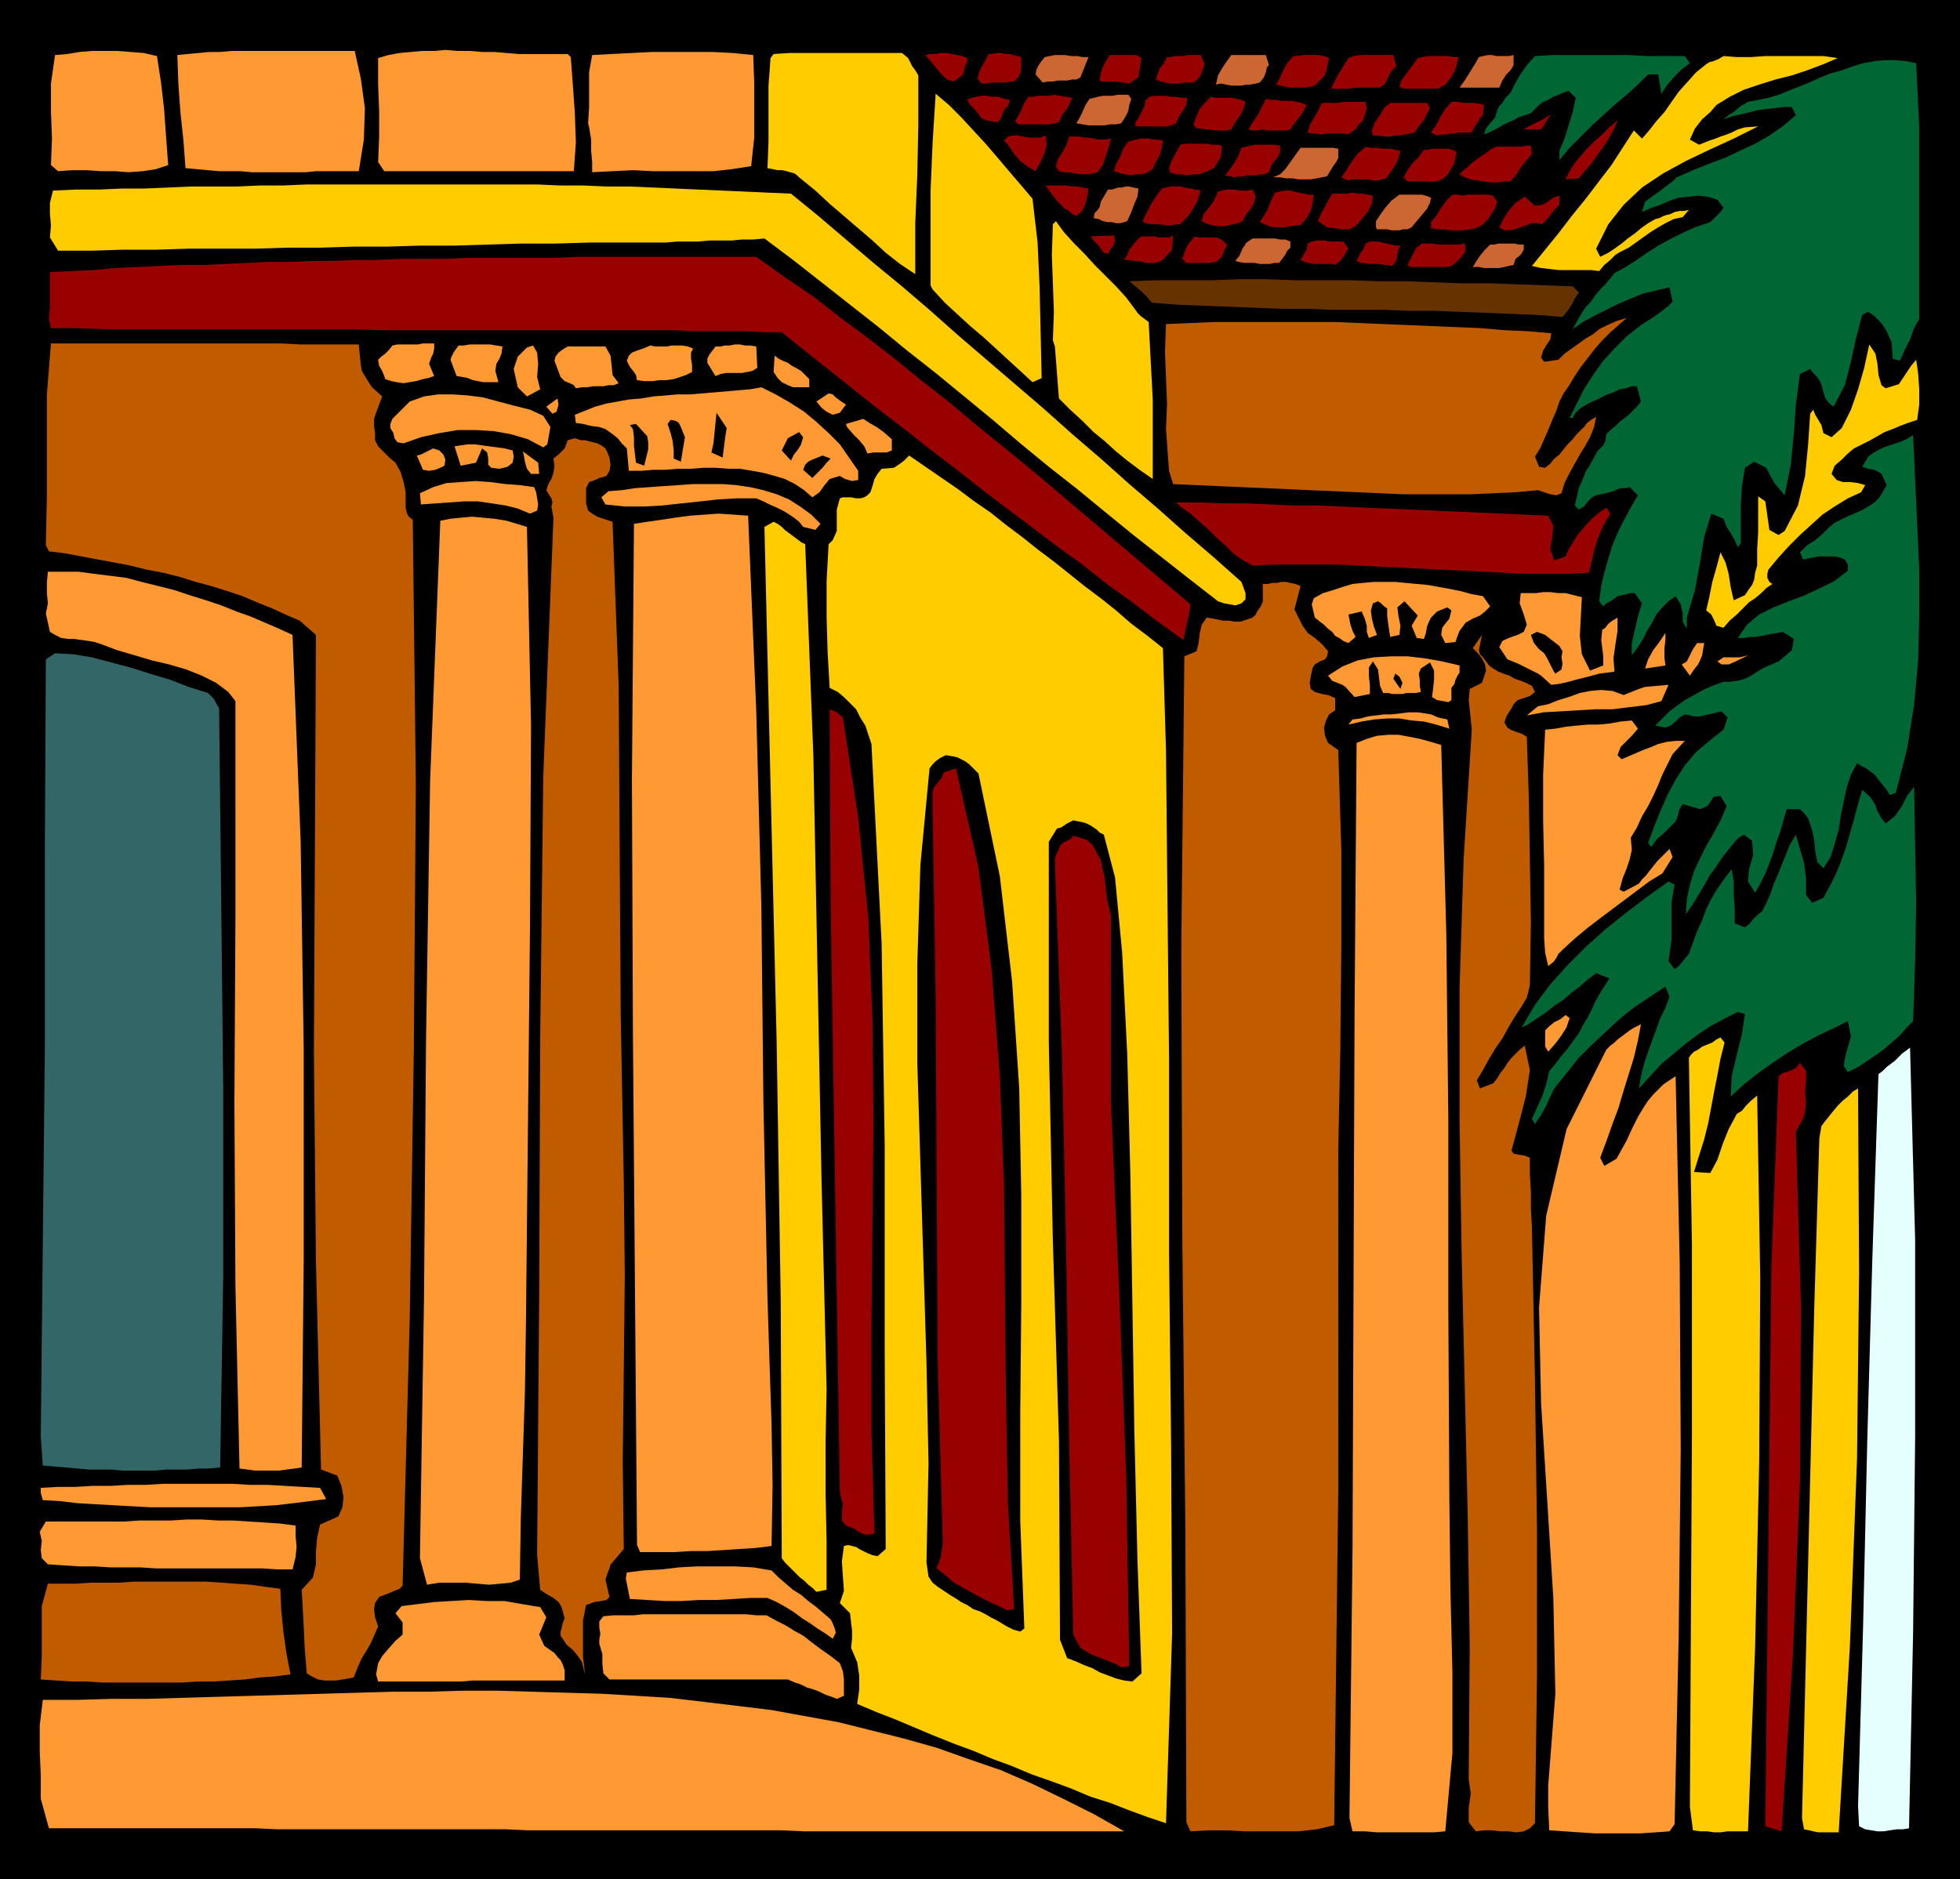 <svg xmlns="http://www.w3.org/2000/svg" width="1.923in" height="1.844in" fill-rule="evenodd" stroke-linecap="round" preserveAspectRatio="none" viewBox="0 0 1923 1844"><style>.pen1{stroke:none}.brush2{fill:#000}.brush3{fill:#f93}.brush4{fill:#c15b00}.brush6{fill:#900}.brush7{fill:#fc0}.brush8{fill:#c63}.brush10{fill:#063}</style><path d="M0 0h1923v1844H0V0z" class="pen1 brush2"/><path d="m22 1797 7-442 1-440 3-439L44 38l17-1h16l16-1h82l54 1h108l53 1h751l53 1h214l53 1h54l53 1h53l54 1 53 1 53 1 54 1 53 1 8 42 1 46-3 49v48l-1 396v394l-2 392-7 392-19 3-19 2-20 2-20 1h-20l-20 1h-20l-20-1h-41l-21-1h-20l-21-1h-41l-20 1h-530l-48-1H744l-48-1H505l-48-1H266l-48-1H27l-5-11z" class="pen1 brush2"/><path d="M40 1765v-23l-1-24v-25l3-25h34l34-1h35l34-1 34-1 35-1 34-1 34-1 35-1 34-1h35l34-1h34l34 1 34 1 34 1 34 2 33 2 34 4 33 4 33 4 33 6 33 6 32 8 32 8 32 9 31 11 32 11 30 13 31 15 30 15 30 17H789l-23-1H518l-22-1H272l-21-1H48l-8-29z" class="pen1 brush3"/><path d="m40 1648 1-23v-49l6-22h28l14-1h28l14-1h71l15 1 14 1 15 1 14 2 15 2 1 21 2 21 3 21 4 21-15 2-15 1-15 2-15 1-16 1h-15l-15 1h-78l-15-1H71l-16-1-15-1z" class="pen1 brush4"/><path d="m39 1503 6-10h76l16-1h31l15-1h15l16 1h15l15 1 16 1 15 1 15 2v10l1 11-1 10-3 12h-15l-15-1H153l-15-1h-30l-15-1H78l-16-1-15-1-6-6-1-8 1-9-2-9zm1-38v-5l17-1h17l17-1h18l17-1h17l17-1h68l17 1h17l17 1 18 1 17 1 6 11-16 2-16 2-17 2-17 1-18 1h-89l-18-1-18-1-18-1-17-1-17-2-17-1-2-7z" class="pen1 brush3"/><path d="m40 1410 2-190 2-190V838l1-191 9-6 18 1 18 3 19 5 19 5 19 6 20 6 18 7 19 6 3 3 3 3 2 4 3 5 2 186 2 186v186l-3 187-11 1h-10l-11 1h-21l-11 1h-32l-11-1H87l-11-1-11-1-12-1-11-1-2-28z" class="pen1" style="fill:#366"/><path d="m45 602 2-10-1-10v-10l1-11h30l15 2 16 2 16 2 15 4 16 4 16 4 15 5 16 5 15 5 15 6 14 5 14 6 14 6 13 6 8 203 3 204v205l-2 205-7 1-8 1-7 1h-24l-7-1-8-1-4-179-1-180 1-180V688l-7-9-12-9-14-7-15-6-17-5-17-4-17-5-17-5-16-6-6-2-6-1-7-1-7-1h-6l-7-1-6-3-5-3-4-18z" class="pen1 brush3"/><path d="m45 535 1-49v-99l4-50h226l19 1h57l2 20 1 6 3 5 3 5 4 6 10 9-6 16-2 6v7l1 7v7l3 6 6 6 5 5 6 5 5 9 3 10 2 10v15l1 5 2 4 4 3 3 261-2 261-4 262-7 262-3 3-5 2-7 3-8 3-4 6-1 6 1 8 3 9-7 16-4 7-5 8-4 9-4 10-5 1-6 1-6 1h-12l-6-1-6-3-5-3-2-24-1-22-1-19-1-17 11-12 3-13v-12l1-13 3-14 18-8 4-9 1-10-2-11-4-10-16-6-5-204-2-205 1-205 1-205-16-14-14-6-13-6-15-6-14-6-15-5-16-5-15-4-16-5-16-4-16-3-16-4-16-3-16-3-16-3-16-3-16-2-3-6z" class="pen1 brush4"/><path d="m48 313 1-11v-35l21-1 22-1 21-2 22-1 22-1 21-1h22l21-1 22-1 21-1h22l22-1h21l22-1h22l21-1h44l21-1h87l22-1h174l28 20 28 19 27 21 27 20 27 21 27 22 27 21 26 22 26 21 27 22 26 22 26 22 26 22 26 22 26 22 26 22-1 8-2 9-2 9-2 9-25-18-25-19-25-18-24-19-25-18-25-19-24-18-25-19-24-19-25-19-24-19-25-19-24-19-25-20-24-19-25-20h-17l-18-1h-52l-17-1H374l-28-1H103l-26-1H50l-2-9z" class="pen1 brush6"/><path d="m49 233 1-12-1-11v-11l3-12 23-1h22l23-1h22l23-1 23-1h45l22-1h23l23-1h226l22 1h23l23 1h22l23 1 23 1 22 1 23 1 23 1 22 1 23 1 27 22 27 23 27 23 28 23 28 24 27 24 28 24 28 24 28 24 28 25 28 24 28 25 28 24 27 24 28 24 27 24 4 11v6l-4 4-6 2-11-2-6-2-27-21-28-22-28-22-27-22-28-23-28-22-28-23-27-23-28-23-28-23-28-22-28-23-28-22-28-22-28-22-28-21-11 1h-11l-10 1h-22l-11 1h-21l-11 1h-75l-34 1h-33l-33 1-33 1h-33l-33 1h-32l-33 1h-32l-32 1h-65l-32 1h-32l-32 1H57l-8-13z" class="pen1 brush7"/><path d="m50 162 1-26-1-27V82l4-28 12-1 12-2 12-1h25l13 1 13 1 13 3 4 26 3 26 2 28 2 27-12 4-13 2-14 1-13-1H99l-14-1H71l-14 1-7-6zM174 54l10-1 11-1 10-1h11l11-1h121l6 27 4 29-1 31-5 31h-42l-10 1h-53l-11-1h-21l-11-1-11-1-11-1-2-27-3-28-2-28-1-28zm195 1589 2-11 4-7 6-7 7-8 7-6v-12l-7-9 6-7 16-2 16-2 17-1 17-1 17 1h18l17 3 18 3 6 10-7 17 5 11 10 7 3 4 3 3 2 4 2 6v10h-90l-12 1h-81l-2-7zm43-114 4-254 2-255 4-254 10-255 10-2 10-1 11-1 11 1 11 1 12 2 10 3 10 3 4 195-1 196-2 196-2 197-1 65-2 62-2 61-1 61-9 3-10 1-11 1-12-1-12-1h-25l-12 2-7-26zM371 353l3-3 4-3 4-4 3-4 5-1h20l5-1h11v5l-1 5-2 4-2 6 5 12-6 2-5 1-7 2-6 1-6 1-7-1-5-1-6-2-1-3-2-5-3-5-1-6zm12 63 2-5 5-5 5-5 7-7 14-5 14-2h14l15 1 15 2 15 4 15 4 16 4 13 6 7 11-3 17-4 3-15-8-17-5-17-3-17-1h-18l-18 3-18 4-17 6-6-1-3-4-1-5-3-5v-4zm-12-257 1-25v-25l-1-26V57l10-3 11-2 11-1 11-1h12l11-1 12 1h12l12 1h12l12 1 12 1h48l3 3 2 27 2 28 1 29-2 28H377l-6-9zm38 288 4-1 4-2 4-2 4-2 6 2 4 4 2 5-1 6-4 2-5 2-6 1-6-1-6-14zm3 37 13-6 13-4 14-1 15-1 14 1 15 2 14 1 14 2 2 5 1 6 1 6-1 6-7 3-12-5-12-3-13-2-14-2h-14l-14 1-14 1-14 1-1-11zm30-131 1-3 2-4 2-3 3-4h5l6-1h20l6 1 6 1-1 7-2 5-3 5-1 7 3 11h-15l-5-1-5-1-5-2-5-1-6-1-6-16z" class="pen1 brush3"/><path d="m446 438 6-1 7-1h7l7 1 7 1 8 1 7 1 8 2 1 6-1 6-5 4-8 2-8-1-3-3v-6l-1-6-5-4-6 14-15 3-6-19z" class="pen1 brush3"/><path d="m527 1526 2-253 1-255 3-256 10-254-2-11 1-4-1-4-2-3-3-5 2-6 3-5 2-6 1-7-1-7 5-4 6-6 3-8 7-2 3 1 3 1h4l4 1 4 1 4 1 4 2 4 3 2 4 2 5 1 7-1 6-3 5-3 1-4 1-4 2-6 2-3 6v15l2 7 4 3 5 3 6 2 9 3 6 161 1 161 1 162 3 162 1 94-1 92-1 89 1 87-11 13-2 2-1 4-2 5-2 6 4 17-3 3-5 1-7 1-8 3-3 15v36l2 17-3-12-4-6-5-6-6-5-6-9v-4l1-3 1-5 2-5-3-11-3-5-5-4-7-4-6-4-3-34z" class="pen1 brush4"/><path d="m504 362 4-12 3-3 3-3 3-3 6-2 4 7 1 11-1 13 3 12-13 7-9-9-4-18zm9 81 15 11 1 11h-8l-4-5-2-7-1-6-1-4zm75 1166 1-6-1-6v-6l4-5 10-1h20l9-1h101l10 1h10l9 5 10 5 8 5 9 5 9 7 8 6 10 7 9 7 3 8 1 8v16l-7 3-5-2-6-2-6-3-5-2-7-2-6-3-6-2-7-3H598l-6-6-1-9v-10l-3-10v-4zM536 399l11-8 1 6-2 7-4 2-6-7zm8-45 1-4 3-4 4-3 5-3h37l5 9 1 9 1 10 6 8-5 2h-5l-5 1h-10l-6 1h-5l-6 1-2-3-4-2-5-2-4-4-6-16z" class="pen1 brush3"/><path d="m614 1549 1-6 16-2 18-1 17-2 18-1h37l18 1 18 3 7 7 7 6 7 6 8 5 7 6 8 6 7 6 7 6 2 4 2 5 1 4-3 6-7-5-8-5-7-5-8-5-8-6-8-5-9-5-9-4h-17l-16 1-17 1h-17l-17 1h-17l-17-1-17-1-4-20zM564 407l10-4 10-4 11-3 11-2 11-2 12-1 12-2 12-1 12-1h12l12-1 12-1 12-1 11-1 12-1 11-2 14 7 14 8 14 9 12 10 12 11 11 11 9 13 9 13v9l-6 1-7-2-5-3-10 3-5 6-5 7-7 5-8-7-9-6-10-5-10-3-11-3-11-2-12-2h-11l-13-1h-12l-12 1h-13l-12 1h-12l-12 1h-12l-2-22-5-5-4-5-5-4-7-5-6-2-8-1-8-2-7-1-1-8zm61 1109-2-250-2-250-1-251 2-251 13-2 14-2 13-2 15-2 14-1 14-1 15 1 14 1 8 192 5 192 2 192 4 192 2 63 2 61 1 60-1 59-16 2-16 1-15 1-16 1h-16l-17 1h-33l-3-7z" class="pen1 brush3"/><path d="m590 488 7-6 13-1 13-2 14-1 14-1 15-1 14-1h29l13 1 14 2 13 3 13 4 12 5 11 7 11 8 9 9-5 6-12-3-4-5-5-4-6-4-5-3-6-3-7-3-6-3-7-3h-19l-18 1-18 2-19 2-18 2-18 1h-19l-19-2-4-7zm-13-367 1-16V71l3-17 19-1 20-1 19-1h60l20 1 20 2 1 27v54l-3 28-19 3-18 2h-59l-20-1-20 1-20 1v-10l-1-11v-11l-2-12-1-4zm38 233 2-5 3-3 5-2 6-2 7-3 5 1h11l5-1h10l6 1 5 2-2 4v6l1 6v7l-6 3-6 2-6 2-7 1h-7l-7 1h-8l-7-1-1-5-2-3-4-5-3-6z" class="pen1 brush3"/><path d="m618 417 6-1 11 12 1 6v7l-2 8-2 8-8-3-1-8-1-8v-9l-1-8-3-4zm37-1 3-4 5 1 3 2 2 4 2 5 2 5-4 24-7-3v-8l-1-9-2-8-3-9z" class="pen1 brush2"/><path d="M694 356v-4l2-4 3-4 3-4h5l4-1h5l5-1h5l5 1h5l6 1 1 21-5 3-5 1-5 1h-16l-5 1-5 2-8-13z" class="pen1 brush3"/><path d="m698 444 2-9 1-10 1-10 1-10 10 15-1 6-1 7-1 8-1 8-11-5z" class="pen1 brush2"/><path d="m767 1529-1-252-4-254-6-253-6-253 9-5 4 2 4 3 3 3 4 3 4 3 4 3 4 3 4 2 8 207 4 207 4 208 5 207-1 52v50l1 48v47l-10 2-4-4-4-3-4-4-4-3-4-4-3-3-4-4-4-4-3-4z" class="pen1 brush7"/><path d="m759 365 1-16 4 3 4 2 5 2 4 3 4 2 5 3 4 4 4 4v8h-16l-5-2-6-3-4-4-4-6z" class="pen1 brush3"/><path d="m824 1573 4-12-1-14-1-15 2-15 4-1 4 1 4 1 3 2 4 2 4 2 5 2 5 1 8-7-1-198v-198l-3-198-10-196-3-9-3-9-5-8-4-8-6-6-6-6-6-5-8-4-2-35-1-35v-35l2-36 4-4 4-9v-21l3-11 3-1h8l5 1h4l4-1 3-2 3-3 2-6 2-7 3-5 4-5 12-1 3-2 3-2 4-3 5-5 16 11 16 11 16 11 16 12 16 11 15 12 16 12 15 12 16 12 15 12 15 12 16 12 15 12 15 13 16 12 15 12 3 100 1 101 1 102 1 100v190l2 188 1 186-6 186-18-6-19-7-18-7-19-6-19-8-19-7-20-7-19-8-19-7-19-8-19-7-20-8-19-8-19-8-18-7-19-8 2-14v-14l-2-13-6-14 1-9v-8l-1-8-1-9-10-10zM753 165l1-26V84l2-27 3-4 16-1h110l6 5 2 4 2 4 3 4 3 5v48l-1 49-2 48v50l-15-10-14-11-13-12-14-12-14-12-14-12-14-13-16-13-2-2-3-2-4-1-3-1-5-1h-4l-5-1-5-1z" class="pen1 brush7"/><path d="m767 442 6-12 11-6 4 5-2 7-3 5-4 5-3 6-9-10z" class="pen1 brush2"/><path d="m824 1463-3-192-3-191-3-191-1-193 7 3 6 5 15 98 10 99 4 99 1 101-1 101-1 101v101l3 101-8 1-6-2-6-4-8-3-4-5v-8l1-8-2-7-1-6z" class="pen1 brush6"/><path d="m788 461 2-5 3-3 4-2 5-2 5-2 8 3-4 4-4 5-5 5-5 5-9-8z" class="pen1 brush2"/><path d="m801 394 12-8 4 1 3 3 4 3 6 4-6 8-7 2-6-3-5-4-5-6zm29 22 17-5 6 4 7 4 7 5 8 7v11l-5 2h-13l-6 1-3-7-5-6-6-6-6-7-1-3z" class="pen1 brush3"/><path d="m909 1533 2-97-2-99-3-98-3-98-3-98v-97l3-97 9-95 3-4 3-3 4-3 6-3 6 1 5 1 4 2 4 2 4 3 3 3 3 3 3 3 21 101 12 103 7 105 2 105v107l-1 106v106l4 106-4 3-7-2-6-3-5-3-5-3-6-3-5-3-6-3-6-2-6-4-6-3-6-4-5-3-6-4-6-4-5-4-4-6-2-14z" class="pen1 brush2"/><path d="m919 1538 2-4 2-6 1-7 1-6-5-180-1-178-1-179-3-181v-21l2-4 3-4 4-5 2-5 12-4 22 97 13 101 8 104 4 105 1 106 1 105 2 105 6 102-7 1-8-4-9-4-8-4-9-5-9-5-9-5-8-7-9-7v-1z" class="pen1 brush6"/><path d="M913 280v-93l2-47 3-48 13 11 12 12 12 13 12 13 12 14 11 13 12 14 11 13 5 43 2 44 1 45 1 44-9 4-12-11-12-11-12-11-12-11-13-11-12-11-13-12-12-13-2-4z" class="pen1 brush7"/><path d="m908 54 5-1h5l5-1h6l5 1 5 1 5 1 5 2v4l-2 4-1 4-1 4-9 7-7-2-6-6-5-6-5-6-5-6zm41 44 4-2 5-1 5-1h5l6 1h6l5 2 6 1-2 6-3 3-2 4-2 5-3 4-12-2-4-2-3-4-3-4-5-5-3-5zm10-21 2-7 3-6 3-5 3-6h4l4-1h4l4 1h4l4 1 4 1 4 1v13l-1 3-2 4-4 4h-4l-4 1h-15l-4 1h-5l-4-5z" class="pen1 brush6"/><path d="m1040 1609-1-195-6-196-4-196V826l8-13 4-1 3-2 3-2 6-3 5 1 5 1 3 1 4 2 3 2 3 2 3 3 4 2 11 42 7 74 5 100 3 116 2 127 2 129 3 124 4 111-9 8-8-1-8-2-8-3-8-3-7-4-8-3-9-4-8-3-7-18z" class="pen1 brush2"/><path d="m1053 1604-4-189-3-190-4-189-7-189v-4l1-4 2-4 2-5 3-3 4-2 4-2 2-3 13 4 6 5 8 15 4 18 2 19 4 18v183l8 183 7 184 3 186-8 1-5-3-5-2-5-2-5-2-5-2-5-2-5-3-5-3-7-13zM985 138l4-4 5-1h5l5 1 6 1h11l5-2 1 9-2 8-4 9-5 9-7-4-8-6-6-7-6-9-4-4zm11-19 3-5 3-6 3-7 4-6h5l5-1h10l5-1 6 1 6 1 6 1-3 7-3 5-4 5-3 7-4 1-5 1h-31l-3-3z" class="pen1 brush6"/><path d="m1016 73 1-5 2-4 2-3 4-5 5-1 5-1h10l6 1h6l5 1h6l-8 20-4 2h-4l-5 1h-9l-5 1h-5l-5 1-7-8z" class="pen1 brush8"/><path d="m1033 334 1-28-1-28-1-28 1-30 3-3 8 11 10 11 10 10 10 11 10 10 11 11 10 11 9 12 2 3 3 3 4 3 4 3 2 38 2 38v78l-13-9-12-9-11-9-11-10-11-9-11-11-12-11-11-11-1-12-1-13-1-13-1-13-2-6z" class="pen1 brush7"/><path d="M1026 182h20l6 1h5l5 1 6 1-1 7-2 8-3 7-6 5-4-2-3-3-4-2-4-4-4-4-3-4-4-5-4-6zm10-19 2-7 4-6 4-7 3-9h10l5 1h4l5 1 5 1h6l6-1-2 8-3 9-3 9-5 7-4 1-5 1h-9l-5-1-5-1h-5l-5-1-3-5z" class="pen1 brush6"/><path d="m1056 121 3-5 3-6 3-7 4-6 4-1 4-1 5-1h9l6-1h10l3 4-2 6-1 6-3 6-4 6-5 1h-6l-5 1h-16l-6-1-6-1z" class="pen1 brush8"/><path d="m1070 232 23-1 1 5-1 4-3 4-3 5-4-1-3-4-3-4-4-4-3-4z" class="pen1 brush6"/><path d="m1073 214 1-5 3-3 2-3 1-5 7-12h4l3-1 3-1h4l3-1h4l4 1 5 1-1 8-3 7-3 8-4 9-3 1-4 1h-4l-4-1h-4l-5-1-4-2-5-1z" class="pen1 brush8"/><path d="m1164 1788-1-286-3-286-1-285 3-287 12-5 2-8 1-9 2-9 5-7 6 1 5 1 5 1h6l5 1h6l6-2 6-2 3-3 2-4 3-4 2-5v-17h5l4-1h5l4-1h5l4 1 5 1 5 2-6 23 8 16 5 7 7 5 7 6 6 7-1 5-2 3-5 2-5 3-2 3-1 4-1 5-1 6 1 6 4 3 7 2 6 1 7 3v12l-6 4-3 6-2 7 1 8 3 7 10 7 3 98v98l-1 98-2 99v334l-2 164-2 164-17 4-18 2h-53l-18-1h-17l-18 1-4-9z" class="pen1 brush4"/><path d="m1079 78 1-6 2-6 3-6 4-6h25l3 1 3 2-3 19-9 6-6-1-7-1h-15l-1-2zm14 90 2-7 4-7 3-8 5-7 4-1 4-1 3-1h9l4 1h5l5 1-1 7-2 7-4 7-3 7-3 2-4 2-5 1h-4l-5 1-6-1-5-1-6-2zm10 87 3-5 2-5 4-5 5-6 3-2h13l4 1h10l4-2-1 14-9 10-4 2-4 1h-8l-4-1-5-1h-4l-5-1h-4z" class="pen1 brush6"/><path d="m1108 276 27-1h54l27-1h27l28 1h54l27 1h28l27 1 27 1h27l28 1 27 1 27 1 6 6-4 6-3 6-4 6-5 6-25-2-25-1-25-1-25-1-25-1h-25l-25-1h-51l-25-1h-25l-25-1-26-1-25-1-26-1-25-2-5-6-5-5-6-5-6-5z" class="pen1" style="fill:#630"/><path d="m1114 120 3-4 2-4 2-4 2-4 1-6 4-3 5-1h10l6 1h5l6 1h5l-1 7-3 5-4 6-3 7-5 2-4 1h-31v-4zm7 97 4-8 4-8 5-8 6-8 4-1 4-1h10l4 1 6 1 5 1 5 1-3 10-5 9-5 7-7 7h-4l-4 1h-8l-4-1h-9l-5-1-3-2z" class="pen1 brush6"/><path d="m1144 421 1-25-1-25-1-26 1-27 24-1 23-1h119l24 1 24 1 24 1 23 1 24 1 24 1 23 2 23 1 23 2-1 6-4 6-3 5-2 7 3 4 14-2 6-6 7-5 7-5 7-5 7-4 6-5 8-4 9-4 10-3-8 7-8 7-8 8-7 8-7 9-7 9-6 9-6 10-5 7-4 8-3 9-4 9-4 10-4 9-4 9-5 8 4 10 6 1 5-4 4-5 5-4 4-5 4-5 5-5 4-5 5-5 3-3 2-3 4-3 5-3-2 10-4 10-5 9-5 8-5 9-5 9-5 10-3 10-5 2-6-1-6-2-6-2-22 2-22 1-22 1h-66l-23-1-22-1-23-1-23-1-22-1-23-1-23-1-22-1-23-1-22-1-4-13-1-13-1-14-1-14z" class="pen1 brush4"/><path d="m1134 78 2-6 2-5 4-5 3-6h4l3-1h9l4-1h13l4 9-4 11-3 4-4 3h-9l-5 1h-9l-5-1-4-1-5-2zm20 415h23l23 1h23l23 1 23 1h23l23 1 23 1 22 1 23 1 23 1 22 1 23 1 23 1 22 1 23 1 5 10-1 11-2 12 4 11 11-4 3-7 4-6 4-7 5-6 5-6 6-6 6-5 7-5 4 6-7 12-6 14-4 15-4 17-20 1h-41l-21-1-20-1-21-1-21-1-20-1-21-1-21-1-20-1-21-1h-62l-21 1-9-5-9-6-8-8-9-8-8-8-9-8-9-8-10-7-4-4zm-7-328 2-6 3-6 3-5 3-6 5-1h20l6 1h5l5 1-1 11-7 11-4 2-5 2-5 2h-6l-6 1-6-1h-6l-5-2-1-4zm13 89 2-6 1-3 2-4 3-4 4-5 4 1h18l4 2 3 2 3 4-2 3-2 5-2 4-5 4-8 1h-21l-4-4zm11-132 3-8 3-7 5-6 6-6 4 1h17l4 1 5 1 4 2-2 7-3 6-5 7-4 7-4 1h-13l-4-1h-4l-5-1h-4l-3-4zm8 95 2-7 5-6 5-7 4-9 4-1 4-1h8l5 1h9l4-1 3 7-2 7-3 5-4 5-4 7-4 2-5 1-5 1-4 1h-6l-5-1-5-1-6-3z" class="pen1 brush6"/><path d="m1193 83 2-9 4-7 4-6 5-7h34l3 10-2 2-1 5-2 5-4 5-4 1-5 1h-4l-5 1h-10l-5-1-5-1-5 1z" class="pen1 brush8"/><path d="m1202 172 4-5 5-7 4-7 3-8 4-1 5-1 4-1h20l5 1v7l-3 5-5 6-3 8-4 2h-4l-4 1h-9l-4 1h-5l-4 1-9-2z" class="pen1 brush6"/><path d="m1212 256 4-5 3-7 4-6 6-4h22l5 1h5l5 2v6l-3 3-2 4-3 4-3 4h-5l-4 1h-10l-5-1h-10l-6-1-3-1z" class="pen1 brush8"/><path d="m1225 127 4-7 5-7 4-8 4-8 5 1h5l5 1h10l5 1 5 1 5 2-3 6-4 6-5 6-4 6-4 1h-18l-5-1-5 1h-5l-4-1zm11 91 4-6 4-7 3-8 4-8 5-1 4-1h5l5 1 4 1 5 1 5 1h5l-1 8-2 8-4 7-6 7h-5l-5 1-6 1h-10l-5-1-4-2-5-2z" class="pen1 brush6"/><path d="m1324 1784 3-264 1-263 1-264 2-264 10-4 10-3 11-1h10l11 2 10 2 11 3 10 3 5 185 2 184v185l1 186 1 87 2 83v79l-7 77-11 1h-56l-12-1h-12l-3-13z" class="pen1 brush3"/><path d="m1249 174 7-3 5-5 5-7 5-7 5-7h32l5 1v9l-2 4-3 4-3 5-3 5-5 1-5 1-6 1h-12l-6-1h-6l-6-1h-7z" class="pen1 brush8"/><path d="m1252 83 4-7 3-7 4-7 6-7h4l4-1h17l5 1 5 2-2 9-1 5-2 4-4 4-5 5-4 1-5 1h-15l-5-1-5-1-4-1z" class="pen1 brush6"/><path d="m1287 593 2-6 9-5 10-3 9-3 10-3 10-1 11-1h21l10 1 11 1 11 1 11 2 11 2 10 2 11 3 11 2 7 10-5 5-5 4-7 3-7 4-3 4-3 4-2 5-2 6-10 1-4-8 1-7 3-4 4-5 2-8-4-3-10 4-6 6-2 4-2 5-1 6-2 6-7-1-5-12 6-10-13-14-7 6 1 8 2 10-1 9-9 2-1-6-1-7-1-8v-7l-3-2-3-3-3-2-5 2-2 7 1 8 2 8 3 8-8 3-2-6v-6l-2-7-3-7-13 3 1 5 1 5 2 6 3 6-7 6-5-2-4-3-4-2-3-4-4-3-4-4-4-3-5-4-3-13z" class="pen1 brush3"/><path d="m1276 255 2-3 2-4 2-3 1-6 4-2 5-1h8l4 1h14l5 7-2 3-3 5-3 4-5 4-3-1h-18l-5-1-4-1-4-2z" class="pen1 brush6"/><path d="m1303 663 14-9 15-6 16-3 17-1h16l17 2 17 3 17 4v7l-2 3-2 4-1 4-3 4v12l-3 2-5-1-6-1-5-3 1-8 1-9v-9l-4-8-9 6-2 5 1 6v6l1 6-5 1h-9l-4 1h-10l-4-1h-5l-3-7-1-8-1-8-5-8-4 6v8l1 9v9l-15 3-9-10-3-2-5-2-5-2-4-5z" class="pen1 brush3"/><path d="m1283 130 2-7 4-7 4-7 4-8h16l5-1h22l1 7-4 12-4 3-2 4-4 3-5 3-4-1h-17l-5 1-4-1h-5l-4-1zm10 87 3-7 4-7 3-6 4-7h15l5-1 5 1h5l5 1 5 1-1 8-4 8-6 7-6 7-6 3h-7l-7-1-8-1-9-6z" class="pen1 brush6"/><path d="m1323 711 4-5 8-1 7-2 8-1 8-1h7l9-1 8-1h9l7 1 6 1 7 3 9 2 2 9-13-4-12-3-12-1-12-2h-12l-13 1-12 2-13 3z" class="pen1 brush3"/><path d="m1306 87 3-6 4-8 5-8 5-8 5-2 6-1h33l3 11-5 5-3 6-3 6-5 4h-24l-6 1h-18zm10 87 5-7 5-8 6-8 8-7 4 1h8l4 1h9l4 1 5 1-2 8-3 6-4 6-5 7-4 1-4 1h-5l-4-1h-16l-5 1-6-3zm15 82 2-4 2-4 3-4 2-5 4-2h8l4 1 4 1 5 1 4 1h5l-2 4-1 5-1 6-4 5-4-1h-4l-5-1h-10l-4-1h-4l-4-2z" class="pen1 brush6"/><path d="m1367 666 2-5 4 3 3 6-2 6-7-10z" class="pen1 brush2"/><path d="M1350 223v-6l4-6 5-7 6-7 8-6h22l4 1 5 2-1 5-3 6-5 6-5 6-5 6-4 2h-4l-4 1h-8l-4-1h-10l-1-2z" class="pen1 brush8"/><path d="m1346 128 3-8 5-7 4-7 6-5h36l3 5-3 6-3 6-5 6-4 6-5 1-5 1-5 1h-4l-5 1h-5l-6-1h-6l-1-5z" class="pen1 brush6"/><path d="m1441 1743 1-128-2-129-3-129-3-129-2-129V971l4-128 8-127-1-10-1-10-1-9 1-11 12-6 4-12-1-6-3-6-4-5-5-5 9-13-3 15 1 4 3 3 3 4 3 4 4 3 5 3 5 2 6 2 5 3 6 2 5 2 6 3 3 6-5 4-6 2-6 2-4 4-2 4-2 3-3 5-2 6 3 5 3 2 5 2 6 2 5 3 2 61 1 60 1 61-1 62-3 12-6 10-6 9-6 10-6 11-7 10-6 10-6 11-6 10 3 8 13-5 4-5 3-5 4-5 3-5 4-5 4-4 4-4 5-4 5 24-4 26-7 27-7 26 2 3 5 1 6 1 5 2v16l1 17v17l1 18 3 150 2 147v144l-2 144-5 5-6 3-7 1-8-1h-8l-8-1h-8l-8 1-7-9v-14l2-14-2-14v-3z" class="pen1 brush4"/><path d="m1373 85 2-6 5-7 6-8 5-7 5-1 5-1h20l5 1h5l-2 9-2 5-4 7-5 6-7 4h-34l-4-2zm8 175 3-6 3-6 3-5 5-4h11l5 1h20l6-1 1 5-1 4-4 5-5 5-4 3-5 1h-35l-3-2zm-4-86 4-7 5-7 6-6 5-7h4l4-1h16l4 1 4 2-2 11-7 12-5 4-3 1-4 1h-27l-4-4zm27 50v-6l5-6 5-8 5-7 6-6h5l5 1 5-1h20l5 1 4 6-2 6-3 5-4 6-6 6-6 3-6 1-6 1h-12l-7-1h-6l-7-1zm0-94 5-7 4-8 5-8 6-7h7l4 1h12l5 1 4 1-1 10-3 3-2 4-3 4-3 6h-13l-4 1h-4l-4 1h-5l-4 1-6-3zm28 41 4-4 4-3 4-4 4-3 4-3 5-3 5-4 6-3h25l4-1h5l1 8-5 6-5 6-5 8-6 7h-6l-6 1h-7l-7-1-7-1-6-1-6-2-5-3z" class="pen1 brush6"/><path d="m1432 86 5-7 5-8 5-8 4-7 4-1 5-1h4l4 1h13l4-1v10l-3 5-4 4-4 6-3 7h-39z" class="pen1 brush8"/><path d="m1519 1752 7-90-2-94-6-96-6-95-2-94 7-90 20-85 39-78 4-4 4-3 3-3 4-3 4-3 4-3 5-3 6-3-3 16-4 17-5 16-5 16-5 17-6 16-6 17-6 16 4 8 12-7 5-9 5-9 5-11 6-12 3-5 3-5 4-6 5-6 5-5 5-5 6-4 6-4 4 183 1 183-2 184-4 184-5 7-14 1-15 1h-44l-15-1-15-1-15-1-1-23v-21z" class="pen1 brush3"/><path d="m1445 262 3-5 4-6 5-6 5-5h4l4-1h16l4 1h5v5l-3 5-5 4-2 6-5 1-4 1-5 1h-15l-5-1h-6z" class="pen1 brush8"/><path d="m1471 635 3-6 4-2 5-2 6-2 6-3 3-7-3-10-4-11 1-10h15l7-1h7l8 1h7l8 2 8 2-1 19-1 19 2 18 8 16 13-5v-9l-1-8-1-8 1-10 3-2 3-4 4-3 5-3v13l-2 13-2 14 1 13-7 1-8 1-7 2-8 2-8 2-7 2-9 2-8 1-10-9-3-2-4-2-4-2-4-2-4-2-4-2-5-2-5-2-8-12z" class="pen1 brush3"/><path d="m1493 1008 13-22 15-20 17-19 18-18 19-17 20-16 21-16 21-15 6 3-3 17v37l-3 21 6 8 4-3 10-12 4-11 4-11 5-11 4-11 5-10 6-10 7-10 7-9 2 12v13l1 14v14l10 4 4-3 4-5 4-4 5-4 4-8 4-9 3-9 4-9 4-10 4-10 4-10 6-10 4 14 4 14 2 15v16l6 8 11-5 6-11 6-12 5-12 5-14 4-14 4-14 4-15 4-14 7 6 3 4 3 5 2 6 4 7 4 5 9-7 7-10 5-10 7-9 1 57 1 58-1 57-2 58-7 7-6 7-8 7-7 6-8 6-9 6-9 6-10 5-4-6 1-7 2-8 2-7 2-7-3-15-14 7-15 7-15 8-15 9-15 10-14 10-14 11-13 12 1-20 5-21 5-20 3-20-7-2-14 7-13 7-12 8-12 9-12 10-12 10-11 12-11 12 2-12 3-12 4-12 4-11 4-11 4-11 5-10 4-11-4-10-15 10-15 10-14 11-14 13-14 13-13 13-12 15-12 15-4 8-4 9-5 9-6 9-3-5 5-11 5-11 4-12 3-13 6-7 6-8 6-7 5-7 6-8 4-8 5-8 4-8 3-7 4-7 5-8 5-8-13-5-8 6-8 7-8 6-8 7-9 6-9 7-9 6-9 6-5 2zm-37-876 2-6 4-5 5-6 2-7 2-4 3-3 3-5 5-5 4-8 5-9 7-10 8-9 18-1h73l19 1h37l5 7-8 6-7 7-7 8-6 9-3-19h-10l-10 10-11 10-12 10-11 10-11 10-11 11-11 11-10 12v-9l5-12 4-13 4-13 3-14-7-7-5 2-5 2-5 2-5 3-5 2-4 3-4 4-4 4-6 2-6 2-5 3-5 2-6 3-5 3-6 3-7 3z" class="pen1 brush10"/><path d="m1471 223 4-8 5-8 7-8 9-6 10 9 7-1 4-2 3-2 4-3 6-2v9l-5 5-3 4-4 5-5 5-5-1h-5l-5 2-6 2-6 2-5 1h-5l-5-3z" class="pen1 brush6"/><path d="m1498 702 11-9 10-2 10-4 10-3 11-4 10-2 11-1 11 1 11 4 5-2 5-2 5-2 6-2 23-2-7 16-15 4-17 2-16 2h-17l-17 1-17 1-17 1-16 3zm18 325v-16l4-4 5-4 6-3 5-4 4 3-3 9-5 8-6 8-7 8-3-5zm-1-135v-43l-1-44v-45l2-44 10-1 11-2 10-1 11-1h10l11-1 11-2 11-1 6 8-6 7-5 5-6 6-3 8 4 4 7-3 7-3 7-3 8-3 7-3 8-2 9-1h9l-12 13-5 10-5 10-4 10-5 11-5 10-6 10-5 11-6 10 1 12-2 9-3 9-4 10-3 11 4 2 15-8 3-4 4-4 3-4 4-5 4-5 4-4 4-4 4-4 3 8-10 16-13 8-12 9-12 9-12 9-12 9-13 10-12 10-12 11-4 4-2 4-3 4-5 4-3-13-1-14v-29z" class="pen1 brush3"/><path d="m1502 623 6-3 8 3 5 4 4 3 5 4 3 5-1 6 1 6-1 6-6 4-2-3-2-4-2-4-2-4-3-5-5-4-5-6-3-8z" class="pen1 brush2"/><path d="m1495 127 5-3 6-3 8-4 8-5-2 3-3 4-2 4-3 4h-17zm4 49 9 3-9-3z" class="pen1 brush6"/><path d="m1503 261 13-16 13-16 13-17 13-16 13-17 13-17 11-17 11-17 8 8 7-8 7-9 8-9 7-10 7-10 9-10 8-9 10-8 3-2 4-1 5-2 5-3 13 1h14l14-1h57l14 2-14 6-16 6-15 5-16 4-16 5-15 5-14 7-13 8-6 7-8 7-7 9-5 11 9 5 5-2 5-2 6-2 5-2 6-2 5-2 6-3 7-2 13-1-24 12-24 11-23 11-22 12-21 14-18 17-15 19-12 24 4 8 8-4 6-4 7-5 6-5 7-5 6-5 7-5 7-4 4-1 4-2 3-1 4-1 4-2 5-1h4l5-1-6 7-9 2-8 4-7 4-8 5-7 5-7 5-7 5-8 4-5 3-5 5-6 5-5 6-8-1h-32l-8-1-9-1-9-2z" class="pen1 brush7"/><path d="m1540 410 7-14 7-14 9-14 10-14 11-12 12-12 14-11 14-9 4-3 4-3 4-3 5-5-3-14-13 3-13 3-12 5-12 5-12 6-12 6-11 6-10 7 6-11 3-5 4-6 5-5 4-6 5-6 5-5 5-6 4-5 11-6 11-7 10-7 11-7 11-6 12-6 13-6 15-5 3-3 4-4 3-3 3-4-6-8-9-3-10-1-9 1-10 1-9 3-9 4-9 3-9 4 3-10 4-3 4-3 3-2 4-3 4-3 4-3 4-3 4-4 16-7 15-6 16-6 15-7 15-7 14-8 13-9 13-11-4-8h-8l-8 1-9 1-8 1-8 2-8 2-9 2-9 3 5-4 6-4 6-5 7-4 10-2 10-2 10-3 10-4 10-4 10-4 11-5 10-4 11-3 11-4 10-3 11-2 10-1h10l11 1 10 2 3 62v189l-5 9-4 11-5 10-5 11-7-2-1-16-5-11-3-5-4-5-5-5-6-4-6 3-6 23-5 23-6 23-11 21-5-4-3-4-2-6-2-8-2-4-2-3-4-4-3-4-10 5-4 30-2 29-3 30-6 30-5-6-5-6-4-7-4-8-12-6-9 6-3 19-1 18v37l-3 4-3-7-4-7-4-6-3-8-12-5-7 23-4 25-5 27-8 27v11l-4-7v-8l-2-9-5-8-7 5-6 6-6 7-4 8-5 8-4 8-5 8-6 8v-12l3-13 3-13 4-13-7-10h-4l-4 1-5 1-4 1-4 3-3 2-4 2-3 3-4-5 2-15 3-13 4-14 4-13 5-12 6-12 7-13 7-12-8-8-4 1h-4l-4 1-4 2-4 1-4 1-4 1-5 1-4 2-4 4-4 5-5 3-4-4 2-8 2-9 4-9 3-8 3-4 2-4 3-5 3-6 3-3 3-3 2-4 1-7 4-4 5-4 4-4 4-3 5-4 4-4 4-4 4-5-4-15h-5l-6 2-6 1-6 3-6 2-6 3-6 3-5 2-5 3-5 3-4 4-3 5h-3z" class="pen1 brush10"/><path d="m1536 176 4-8 5-8 6-7 6-7 7-7 8-7 7-7 8-7-3 8-4 7-4 7-5 7-5 7-5 7-6 7-6 7-13 1z" class="pen1 brush6"/><path d="m1658 1773 1-183 1-184v-184l-3-184 2-3 3-3 4-2 4-3 5-2 5-2 4-3 4-2 4 5-4 16-3 16-3 15-3 16-3 16-4 16-5 16-5 16 16 1 7-13 5-15 6-15 8-15 5-3 4-5 5-5 6-5 3 179-1 180-4 182-7 181h-20l-7 1h-6l-7-1h-7l-7-1-3-23z" class="pen1 brush7"/><path d="m1617 827 6-16 6-15 7-16 8-15 9-14 11-13 13-11 14-11 4-12-6-6-4 1-4 1-5 1-4 1-4 1h-5l-5-1-5-1-5 3-4 4-5 4-5 2-10-2 7-7 7-7 8-6 7-5 9-5 9-5 9-4 11-4h7l7-1 7-2 6-3 6-4 7-4 7-3 7-3 13-11 2-11-11-7-5 1-6 1-5 1-5 1-6 1h-5l-6 1h-6l9-13 12-10 14-7 15-6 16-6 15-7 14-7 13-10v-6l-3-5-5-2-5-1h-16l-5 1-5 1-5 1-3-7 7-7 8-5 7-6 7-7 5-4 6-3 6-3 7-3 7-3 7-4 6-4 5-5 7-12-5-11-3-2-4-2-6-1-6-2 6-10 4-3 5-3 6-3 6-2 6-2 6-2 6-3 5-3 2 44 2 44 2 44v44l-1 44-4 44-7 44-11 43-6 2-3-5-4-5-4-5-4-5-4-3-4-3-4-2-5-3-6 11-4 12-3 14-3 14-2 14-4 14-4 13-7 11-6-6-2-10-1-11-2-10-2-6-2-6-4-5-4-4h-13l-3 10-3 11-4 11-3 10-4 11-4 10-5 10-5 9-7-11 1-12 4-14-1-14-8-6-5 3-4 4-4 5-4 5-4 5-4 6-4 6-4 5-5 9-6 10-6 10-7 10 1-15 3-14 4-13 6-13 6-12 7-12 7-13 6-14-6-10-7 1-3 5-3 4-7 3-17-5-2 3-2 4-1 5-2 5-6 6-6 6-6 5-6 8-3-4z" class="pen1 brush10"/><path d="m1614 656 3-9 5-9 6-8 6-9v7l-1 8v9l1 8-20 3zm36-4 5-3 3-6 3-6 4-6h7l-2 12-2 5-2 4-4 5-4 6-8-11z" class="pen1 brush3"/><path d="m1732 1792 2-183 2-183 2-185 7-185 4-3 7-2 6-3 4-5 6 8v10l-1 11 1 10-1 9-2 7-4 7-3 6 5 171-1 172-7 172-11 171-16-5z" class="pen1 brush6"/><path d="m1674 599 3-13 3-15 4-14 4-15 5 10 3 11 2 13 3 13 11-5 4-6 3-4 2-5 1-7 2-7v-16l1-17v-35l7 5 1 7 1 7 1 7 1 7 9 5 6-4 13-25 7-29 3-31 2-30 3-4 2 5 3 5 3 5 2 8 8 4 10-9 9-18 7-20 6-21 5-23 6 9 2 10 1 11 3 10 4 3 13-4 4-6 4-6 4-6 5-6 2 14 1 15v15l-2 15-9 3-8 3-7 3-8 3-7 4-7 4-8 4-8 4-6 5-6 6-7 6-3 8 5 6 6 2h7l8 1 7 2-4 7-13 6-13 8-12 8-11 10-11 10-11 11-10 11-10 12-1 4v4l2 4 3 2-6 4-5 5-6 5-6 4-6 6-6 6-7 6-6 7-7-2-2-5-3-6-5-4z" class="pen1 brush7"/><path d="m1685 649 3-2 3-2h16l4-1 4-1-6 3-6 3-7 3h-7l-4-3z" class="pen1 brush3"/><path d="m1768 1784 4-166 4-167 4-167 5-167 2-12 3-4 4-5 4-5 5-6 5-5 5-4 5-5 5-3 1 181-2 182-7 184-11 183h-20l-5-1-4-1-5-1-2-11z" class="pen1 brush7"/><path d="m1823 1772 5-179 4-179 5-179 6-181 4-3 4-4 4-3 4-3 4-4 3-3 4-3 4-3 5 189v192l-2 193-4 192-6 1h-6l-7 1-6 1h-6l-6-1-6-1-6-3-1-20z" class="pen1" style="fill:#e5ffff"/></svg>
